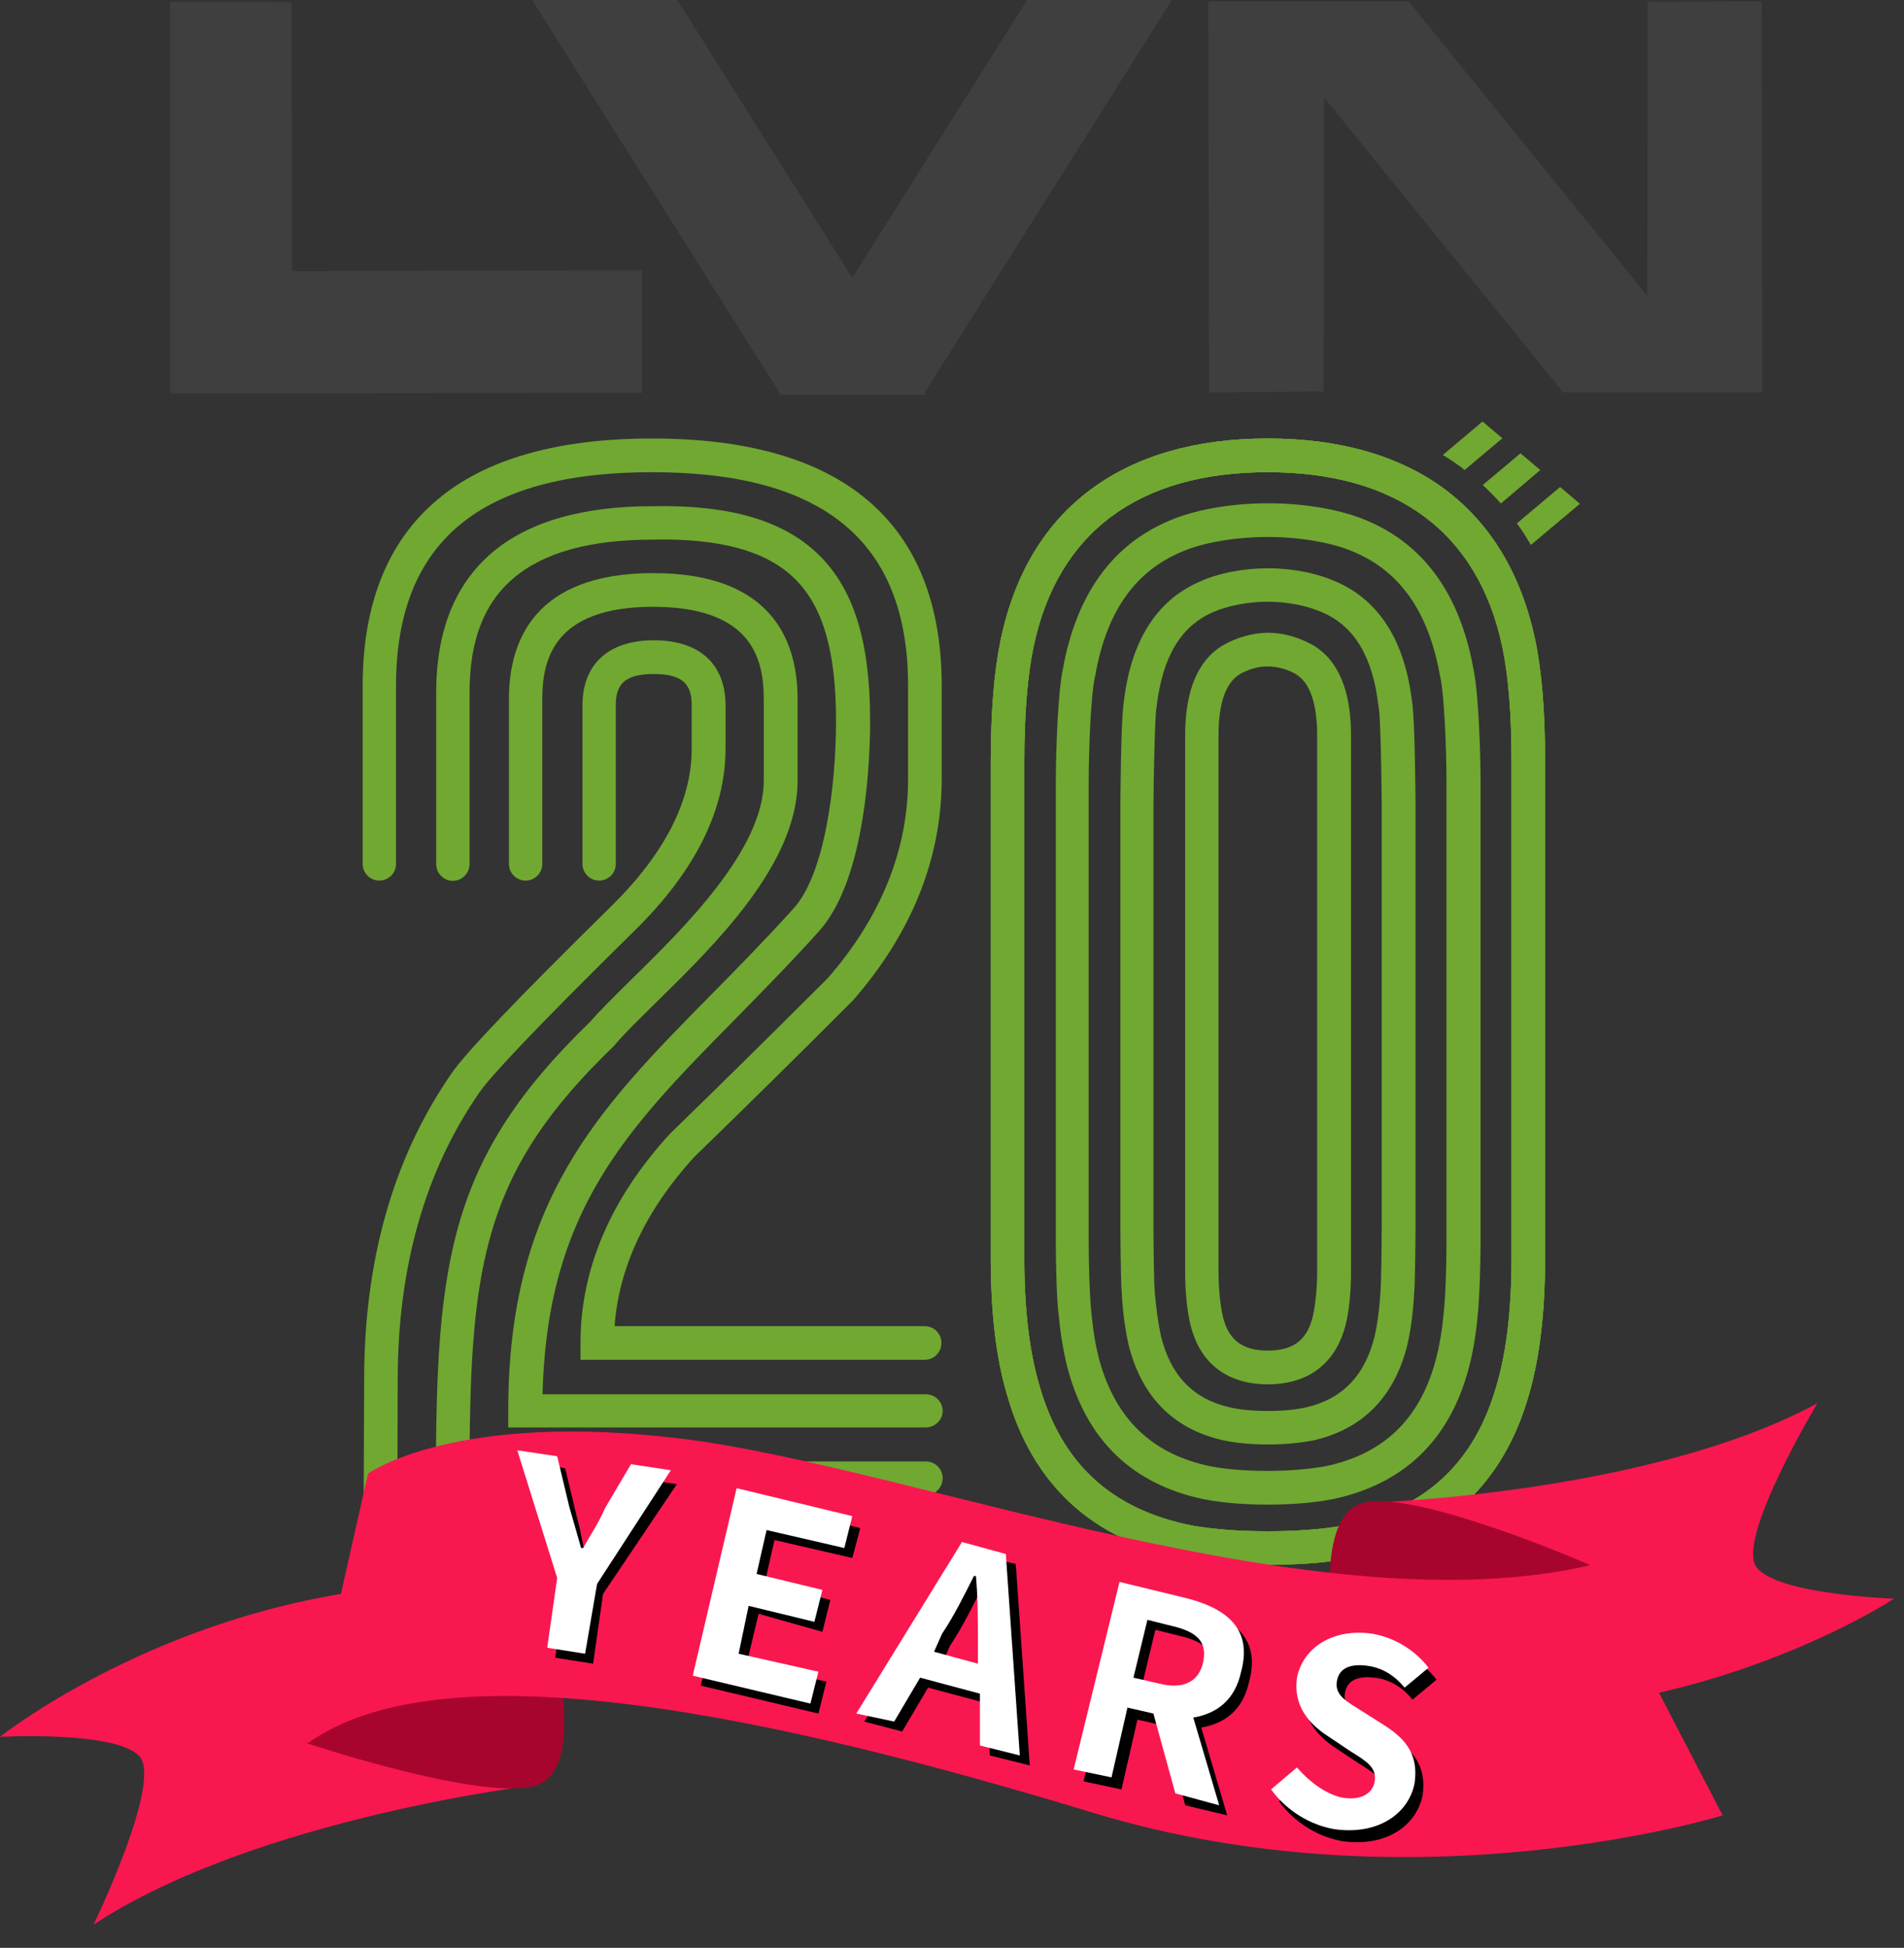 <svg width="44" height="45" viewBox="0 0 44 45" fill="none" xmlns="http://www.w3.org/2000/svg">
<rect x="0" y="0" width="44" height="45" fill="#333333" stroke="none"/>
<path d="M14.835 6.243L6.751 6.265L6.74 0.055C5.824 0.033 4.887 0.044 3.95 0.044L3.928 0.065C3.928 0.065 3.928 8.27 3.928 9.055L3.939 9.066V9.087L14.835 9.076V6.243Z" fill="#3F3F3F"/>
<path d="M38.066 6.832L32.552 0.033H27.954L27.921 0.044L27.943 9.066L30.591 9.044L30.602 2.256L36.126 9.066H40.724L40.713 0.033L38.076 0.044L38.066 6.832Z" fill="#3F3F3F"/>
<path d="M19.695 6.418L15.652 0H12.296L18.017 9.076L17.995 9.12H21.395L21.362 9.076L27.082 0H23.737L19.695 6.418Z" fill="#3F3F3F"/>
<g clip-path="url(#clip0_780_4407)">
<path d="M21.41 36.105H8.398L8.415 31.875C8.415 29.107 9.096 26.72 10.443 24.787C10.761 24.322 11.968 23.056 14.141 20.921C15.365 19.711 15.985 18.495 15.985 17.296V16.299C15.985 15.862 15.834 15.571 15.108 15.571C14.376 15.571 14.231 15.862 14.231 16.299V19.958C14.231 20.171 14.057 20.344 13.845 20.344C13.633 20.344 13.46 20.171 13.46 19.958V16.299C13.46 15.341 14.063 14.792 15.113 14.792C16.164 14.792 16.767 15.341 16.767 16.299V17.296C16.767 18.708 16.069 20.115 14.689 21.476C12.069 24.053 11.286 24.939 11.085 25.23C9.828 27.034 9.191 29.269 9.191 31.875L9.18 35.326H21.41C21.622 35.326 21.795 35.5 21.795 35.713C21.795 35.925 21.628 36.105 21.41 36.105Z" fill="#70A831"/>
<path d="M21.399 34.542H10.074V34.155C10.074 29.107 10.398 26.737 13.633 23.611C13.873 23.336 14.203 23.011 14.583 22.636C15.806 21.437 17.65 19.627 17.65 18.036C17.65 17.728 17.65 17.487 17.65 17.274C17.65 16.904 17.65 16.607 17.65 16.148C17.65 15.235 17.387 14.019 15.091 14.019C12.801 14.019 12.532 15.235 12.532 16.148V19.958C12.532 20.171 12.359 20.344 12.147 20.344C11.935 20.344 11.761 20.171 11.761 19.958V16.148C11.761 14.82 12.342 13.24 15.097 13.24C17.851 13.24 18.432 14.82 18.432 16.148C18.432 16.613 18.432 16.904 18.432 17.274C18.432 17.487 18.432 17.728 18.432 18.036C18.432 19.958 16.527 21.823 15.13 23.19C14.756 23.56 14.432 23.874 14.214 24.132L14.192 24.16C11.22 27.017 10.867 29.118 10.851 33.763H21.399C21.611 33.763 21.784 33.937 21.784 34.149C21.784 34.362 21.611 34.542 21.399 34.542Z" fill="#70A831"/>
<path d="M21.387 32.978H11.745V32.592C11.745 27.734 13.817 25.633 16.448 22.966C17.063 22.344 17.694 21.7 18.343 20.983C19.063 20.182 19.32 18.148 19.32 16.646C19.32 15.05 19.018 14.008 18.365 13.369C17.717 12.73 16.644 12.433 15.091 12.467H15.085C13.644 12.467 12.56 12.764 11.867 13.358C11.18 13.94 10.851 14.803 10.851 16.002V19.963C10.851 20.176 10.677 20.35 10.465 20.35C10.253 20.35 10.08 20.176 10.08 19.963V16.002C10.08 14.579 10.515 13.492 11.376 12.764C12.214 12.052 13.465 11.694 15.091 11.694C16.862 11.66 18.113 12.024 18.924 12.82C19.734 13.615 20.108 14.831 20.108 16.652C20.108 17.487 20.024 20.294 18.929 21.51C18.27 22.244 17.627 22.893 17.013 23.521C14.488 26.081 12.644 27.953 12.538 32.211H21.398C21.611 32.211 21.784 32.385 21.784 32.597C21.784 32.81 21.6 32.978 21.387 32.978Z" fill="#70A831"/>
<path d="M21.37 31.415H13.415V31.029C13.415 29.32 14.108 27.695 15.476 26.199L15.493 26.182C16.711 25 17.934 23.79 19.13 22.597C20.359 21.185 20.985 19.638 20.985 17.991V15.845C20.985 12.523 19.052 10.909 15.069 10.909C11.091 10.909 9.152 12.523 9.152 15.845V19.958C9.152 20.171 8.979 20.344 8.767 20.344C8.554 20.344 8.381 20.171 8.381 19.958V15.845C8.381 13.957 8.957 12.517 10.096 11.554C11.208 10.607 12.884 10.13 15.069 10.13C17.253 10.13 18.929 10.607 20.046 11.554C21.186 12.512 21.762 13.957 21.762 15.845V17.991C21.762 19.834 21.069 21.56 19.706 23.118L19.689 23.134C18.493 24.333 17.264 25.544 16.041 26.731C14.918 27.964 14.303 29.275 14.203 30.637H21.37C21.583 30.637 21.756 30.81 21.756 31.023C21.756 31.236 21.588 31.415 21.37 31.415Z" fill="#70A831"/>
<path d="M29.298 36.15C28.6 36.15 27.957 36.099 27.404 36.004H27.393C25.253 35.584 23.862 34.306 23.27 32.216C23.019 31.376 22.896 30.323 22.896 29.084V17.576C22.896 16.439 22.974 15.504 23.125 14.781C23.443 13.257 24.153 12.08 25.231 11.29C26.276 10.523 27.645 10.13 29.298 10.13C30.952 10.13 32.326 10.523 33.371 11.29C34.444 12.086 35.153 13.257 35.477 14.781C35.628 15.498 35.706 16.439 35.706 17.571V29.084C35.706 30.323 35.578 31.376 35.332 32.222C34.74 34.306 33.349 35.584 31.209 36.004H31.198C30.639 36.105 30.002 36.15 29.298 36.15ZM27.538 35.242C28.052 35.332 28.645 35.376 29.298 35.376C29.952 35.376 30.544 35.332 31.058 35.242C32.913 34.872 34.069 33.819 34.584 32.009C34.812 31.236 34.93 30.256 34.93 29.09V17.576C34.93 16.495 34.857 15.61 34.718 14.949C34.159 12.304 32.287 10.909 29.298 10.909C26.309 10.909 24.438 12.304 23.885 14.943C23.745 15.61 23.672 16.495 23.672 17.576V29.09C23.672 30.256 23.79 31.23 24.019 32.004C24.533 33.813 25.684 34.872 27.538 35.242Z" fill="#70A831"/>
<path d="M29.298 34.76C28.751 34.76 28.259 34.721 27.829 34.637H27.823C26.181 34.295 25.125 33.287 24.678 31.634C24.578 31.258 24.51 30.838 24.466 30.384C24.415 29.992 24.399 29.113 24.399 28.726V18.086C24.399 17.341 24.449 16.008 24.555 15.498C24.868 13.7 25.745 12.512 27.159 11.974C27.728 11.755 28.511 11.627 29.304 11.627C30.097 11.627 30.885 11.755 31.455 11.974C32.868 12.512 33.745 13.7 34.058 15.498C34.164 16.002 34.215 17.341 34.215 18.086V28.732C34.215 29.118 34.192 29.998 34.148 30.39C34.108 30.844 34.036 31.264 33.935 31.634C33.488 33.287 32.427 34.295 30.784 34.637H30.779C30.337 34.721 29.846 34.76 29.298 34.76ZM27.974 33.875C28.36 33.948 28.801 33.981 29.298 33.981C29.796 33.981 30.242 33.942 30.622 33.875C31.969 33.595 32.807 32.794 33.175 31.432C33.265 31.102 33.326 30.726 33.365 30.312V30.3C33.405 29.975 33.427 29.169 33.427 28.732V18.086C33.427 17.246 33.371 16.041 33.287 15.655L33.282 15.638C33.014 14.103 32.321 13.139 31.164 12.702C30.684 12.517 29.985 12.405 29.293 12.405C28.6 12.405 27.902 12.517 27.421 12.702C26.259 13.145 25.566 14.103 25.304 15.644L25.298 15.66C25.214 16.047 25.159 17.252 25.159 18.092V28.737C25.159 29.174 25.181 29.981 25.22 30.306V30.317C25.259 30.732 25.32 31.107 25.41 31.438C25.79 32.794 26.628 33.595 27.974 33.875Z" fill="#70A831"/>
<path d="M29.299 33.371C28.913 33.371 28.55 33.337 28.248 33.27C27.103 33.006 26.371 32.256 26.075 31.046V31.04C25.997 30.692 25.947 30.306 25.924 29.886C25.896 29.611 25.891 28.379 25.891 28.367V18.596C25.891 18.574 25.902 16.613 25.969 16.226C26.131 14.82 26.718 13.879 27.712 13.442C28.153 13.24 28.734 13.128 29.304 13.128C29.874 13.128 30.455 13.246 30.896 13.447C31.885 13.884 32.472 14.826 32.634 16.232C32.701 16.624 32.712 18.585 32.712 18.602V28.373C32.712 28.384 32.706 29.617 32.679 29.891C32.656 30.311 32.606 30.698 32.528 31.046V31.051C32.232 32.261 31.5 33.012 30.36 33.275C30.053 33.337 29.684 33.371 29.299 33.371ZM26.829 30.866C27.053 31.779 27.572 32.317 28.416 32.513C28.662 32.569 28.969 32.597 29.299 32.597C29.628 32.597 29.936 32.569 30.187 32.513C31.025 32.317 31.544 31.779 31.768 30.866C31.835 30.564 31.88 30.216 31.902 29.841V29.813C31.919 29.678 31.93 28.703 31.93 28.373V18.596C31.93 18.07 31.902 16.562 31.863 16.361L31.857 16.327C31.729 15.19 31.31 14.478 30.572 14.153C30.226 13.996 29.751 13.901 29.293 13.901C28.835 13.901 28.36 13.996 28.019 14.148C27.282 14.473 26.863 15.184 26.729 16.322L26.723 16.361C26.689 16.557 26.656 18.07 26.656 18.596V28.367C26.656 28.692 26.667 29.673 26.684 29.807V29.835C26.718 30.216 26.762 30.558 26.829 30.866Z" fill="#70A831"/>
<path d="M29.299 31.981C28.304 31.981 27.656 31.438 27.477 30.446C27.416 30.127 27.388 29.762 27.388 29.37V16.988C27.388 15.969 27.673 15.274 28.237 14.921L28.248 14.915C28.578 14.725 28.952 14.618 29.304 14.618C29.656 14.618 30.03 14.725 30.36 14.915L30.371 14.921C30.936 15.274 31.221 15.969 31.221 16.988V29.37C31.221 29.762 31.193 30.127 31.131 30.452C30.941 31.438 30.293 31.981 29.299 31.981ZM28.639 15.582C28.321 15.784 28.159 16.26 28.159 16.988V29.37C28.159 29.718 28.187 30.031 28.237 30.306C28.349 30.928 28.678 31.202 29.299 31.202C29.919 31.202 30.248 30.928 30.36 30.306C30.41 30.031 30.438 29.712 30.438 29.37V16.988C30.438 16.26 30.276 15.784 29.958 15.582C29.751 15.459 29.517 15.397 29.299 15.397C29.086 15.392 28.852 15.459 28.639 15.582Z" fill="#70A831"/>
<path d="M34.684 11.632L35.595 10.859L35.137 10.472L34.265 11.206C34.41 11.341 34.55 11.481 34.684 11.632Z" fill="#70A831"/>
<path d="M33.846 10.859L34.718 10.125L34.26 9.738L33.343 10.511C33.494 10.601 33.639 10.702 33.779 10.803C33.801 10.825 33.824 10.842 33.846 10.859Z" fill="#70A831"/>
<path d="M36.511 11.638L36.053 11.251L35.053 12.091C35.17 12.248 35.276 12.416 35.377 12.59L36.511 11.638Z" fill="#70A831"/>
<path d="M29.298 36.15C28.6 36.15 27.957 36.099 27.404 36.004H27.393C25.253 35.584 23.862 34.306 23.27 32.216C23.019 31.376 22.896 30.323 22.896 29.084V17.576C22.896 16.439 22.974 15.504 23.125 14.781C23.443 13.257 24.153 12.08 25.231 11.29C26.276 10.523 27.645 10.13 29.298 10.13C30.952 10.13 32.326 10.523 33.371 11.29C34.444 12.086 35.153 13.257 35.477 14.781C35.628 15.498 35.706 16.439 35.706 17.571V29.084C35.706 30.323 35.578 31.376 35.332 32.222C34.74 34.306 33.349 35.584 31.209 36.004H31.198C30.639 36.105 30.002 36.15 29.298 36.15ZM27.538 35.242C28.052 35.332 28.645 35.376 29.298 35.376C29.952 35.376 30.544 35.332 31.058 35.242C32.913 34.872 34.069 33.819 34.584 32.009C34.812 31.236 34.93 30.256 34.93 29.09V17.576C34.93 16.495 34.857 15.61 34.718 14.949C34.159 12.304 32.287 10.909 29.298 10.909C26.309 10.909 24.438 12.304 23.885 14.943C23.745 15.61 23.672 16.495 23.672 17.576V29.09C23.672 30.256 23.79 31.23 24.019 32.004C24.533 33.813 25.684 34.872 27.538 35.242Z" fill="#70A831"/>
<path d="M29.298 36.15C28.6 36.15 27.957 36.099 27.404 36.004H27.393C25.253 35.584 23.862 34.306 23.27 32.216C23.019 31.376 22.896 30.323 22.896 29.084V17.576C22.896 16.439 22.974 15.504 23.125 14.781C23.443 13.257 24.153 12.08 25.231 11.29C26.276 10.523 27.645 10.13 29.298 10.13C30.952 10.13 32.326 10.523 33.371 11.29C34.444 12.086 35.153 13.257 35.477 14.781C35.628 15.498 35.706 16.439 35.706 17.571V29.084C35.706 30.323 35.578 31.376 35.332 32.222C34.74 34.306 33.349 35.584 31.209 36.004H31.198C30.639 36.105 30.002 36.15 29.298 36.15ZM27.538 35.242C28.052 35.332 28.645 35.376 29.298 35.376C29.952 35.376 30.544 35.332 31.058 35.242C32.913 34.872 34.069 33.819 34.584 32.009C34.812 31.236 34.93 30.256 34.93 29.09V17.576C34.93 16.495 34.857 15.61 34.718 14.949C34.159 12.304 32.287 10.909 29.298 10.909C26.309 10.909 24.438 12.304 23.885 14.943C23.745 15.61 23.672 16.495 23.672 17.576V29.09C23.672 30.256 23.79 31.23 24.019 32.004C24.533 33.813 25.684 34.872 27.538 35.242Z" fill="#70A831"/>
</g>
<path d="M12.437 41.228C12.437 41.228 5.907 41.997 2.162 44.464C2.162 44.464 3.759 41.17 3.222 40.575C2.685 39.98 0 40.125 0 40.125C0 40.125 5.471 35.757 12.829 36.729L12.437 41.228Z" fill="#F91750"/>
<path d="M7.082 40.27C7.082 40.27 11.291 41.678 12.438 41.228C13.584 40.778 12.742 37.774 12.742 37.774C12.742 37.774 8.389 38.63 7.082 40.27Z" fill="#A7052E"/>
<path d="M31.478 34.726C31.478 34.726 38.052 34.552 41.999 32.419C41.999 32.419 40.112 35.553 40.591 36.206C41.07 36.845 43.77 36.932 43.77 36.932C43.77 36.932 37.921 40.807 30.679 39.167L31.478 34.726Z" fill="#F91750"/>
<path d="M36.73 36.148C36.73 36.148 32.667 34.378 31.477 34.726C30.287 35.075 30.867 38.151 30.867 38.151C30.867 38.151 35.279 37.672 36.73 36.148Z" fill="#A7052E"/>
<path d="M8.505 34.044C8.505 34.044 10.522 32.578 15.819 33.246C21.116 33.913 30.491 37.643 36.804 36.148L39.808 41.939C39.808 41.939 32.711 44.145 25.266 41.881C17.821 39.617 10.246 38.006 7.097 40.284L8.505 34.044Z" fill="#F91750"/>
<path d="M13.06 36.73L12.139 33.781L13.06 33.92L13.337 35.072C13.429 35.394 13.475 35.763 13.567 36.085H13.613C13.798 35.763 13.982 35.486 14.12 35.164L14.719 34.15L15.641 34.288L13.936 36.823L13.706 38.435L12.83 38.297L13.06 36.73Z" fill="black"/>
<path d="M17.254 34.657L19.88 35.302L19.696 35.993L17.899 35.578L17.668 36.592L19.189 36.961L19.005 37.698L17.53 37.283L17.254 38.435L19.097 38.85L18.913 39.587L16.194 38.942L17.254 34.657Z" fill="black"/>
<path d="M22.461 35.901L23.474 36.131L23.797 40.785L22.875 40.555L22.829 39.357L21.447 38.988L20.848 40.002L19.972 39.772L22.461 35.901ZM21.77 38.435L22.783 38.712V38.205C22.783 37.744 22.783 37.191 22.737 36.684H22.691C22.461 37.145 22.23 37.606 21.954 38.021L21.77 38.435Z" fill="black"/>
<path d="M26.055 36.777L27.576 37.145C28.497 37.376 29.142 37.836 28.866 38.85C28.727 39.495 28.313 39.818 27.76 39.91L28.359 41.938L27.391 41.707L26.884 39.864L26.285 39.726L25.917 41.339L25.041 41.154L26.055 36.777ZM26.977 39.127C27.529 39.265 27.898 39.081 27.99 38.62C28.082 38.159 27.852 37.929 27.253 37.79L26.7 37.652L26.378 38.988L26.977 39.127Z" fill="black"/>
<path d="M29.557 41.615L30.156 41.108C30.433 41.431 30.801 41.707 31.17 41.799C31.631 41.892 31.907 41.707 31.953 41.431C31.999 41.108 31.769 40.97 31.4 40.739L30.847 40.371C30.433 40.094 30.064 39.68 30.156 39.035C30.294 38.343 30.985 37.883 31.907 38.021C32.414 38.113 32.875 38.389 33.197 38.804L32.644 39.265C32.414 38.988 32.138 38.804 31.769 38.758C31.4 38.712 31.124 38.804 31.078 39.127C31.032 39.449 31.308 39.587 31.677 39.818L32.184 40.14C32.69 40.463 32.967 40.832 32.875 41.477C32.736 42.168 32.045 42.675 31.032 42.537C30.479 42.444 29.926 42.122 29.557 41.615Z" fill="black"/>
<path d="M12.876 36.454L11.954 33.505L12.876 33.643L13.152 34.795C13.245 35.118 13.337 35.44 13.429 35.763H13.475C13.659 35.44 13.844 35.164 13.982 34.841L14.581 33.827L15.503 33.966L13.798 36.592L13.521 38.205L12.646 38.067L12.876 36.454Z" fill="white"/>
<path d="M17.023 34.38L19.696 35.026L19.512 35.763L17.715 35.348L17.484 36.362L19.005 36.73L18.82 37.468L17.3 37.099L17.069 38.205L18.913 38.62L18.728 39.357L16.009 38.712L17.023 34.38Z" fill="white"/>
<path d="M22.23 35.624L23.244 35.901L23.567 40.555L22.645 40.325V39.127L21.263 38.758L20.664 39.772L19.788 39.587L22.23 35.624ZM21.585 38.159L22.599 38.435V37.928C22.599 37.468 22.599 36.915 22.553 36.408H22.507C22.276 36.869 22.046 37.33 21.77 37.744L21.585 38.159Z" fill="white"/>
<path d="M25.871 36.546L27.391 36.915C28.313 37.145 28.958 37.606 28.681 38.62C28.543 39.265 28.129 39.587 27.576 39.68L28.175 41.707L27.161 41.431L26.654 39.587L26.055 39.449L25.686 41.062L24.811 40.878L25.871 36.546ZM26.792 38.896C27.345 39.035 27.714 38.85 27.806 38.389C27.898 37.928 27.668 37.698 27.069 37.56L26.516 37.422L26.193 38.758L26.792 38.896Z" fill="white"/>
<path d="M29.373 41.339L29.972 40.832C30.248 41.154 30.617 41.431 30.985 41.523C31.446 41.615 31.723 41.431 31.769 41.154C31.815 40.832 31.584 40.693 31.216 40.463L30.663 40.094C30.248 39.818 29.88 39.403 29.972 38.758C30.11 38.067 30.801 37.606 31.723 37.744C32.23 37.836 32.69 38.113 33.013 38.528L32.46 38.988C32.23 38.712 31.953 38.528 31.584 38.481C31.216 38.435 30.939 38.528 30.893 38.85C30.847 39.173 31.124 39.311 31.492 39.541L31.999 39.864C32.506 40.187 32.783 40.555 32.69 41.2C32.552 41.891 31.861 42.398 30.847 42.26C30.294 42.168 29.741 41.845 29.373 41.339Z" fill="white"/>
<defs>
<clipPath id="clip0_780_4407">
<rect width="31.822" height="31.034" fill="white" transform="translate(8.337 9.738)"/>
</clipPath>
</defs>
</svg>
